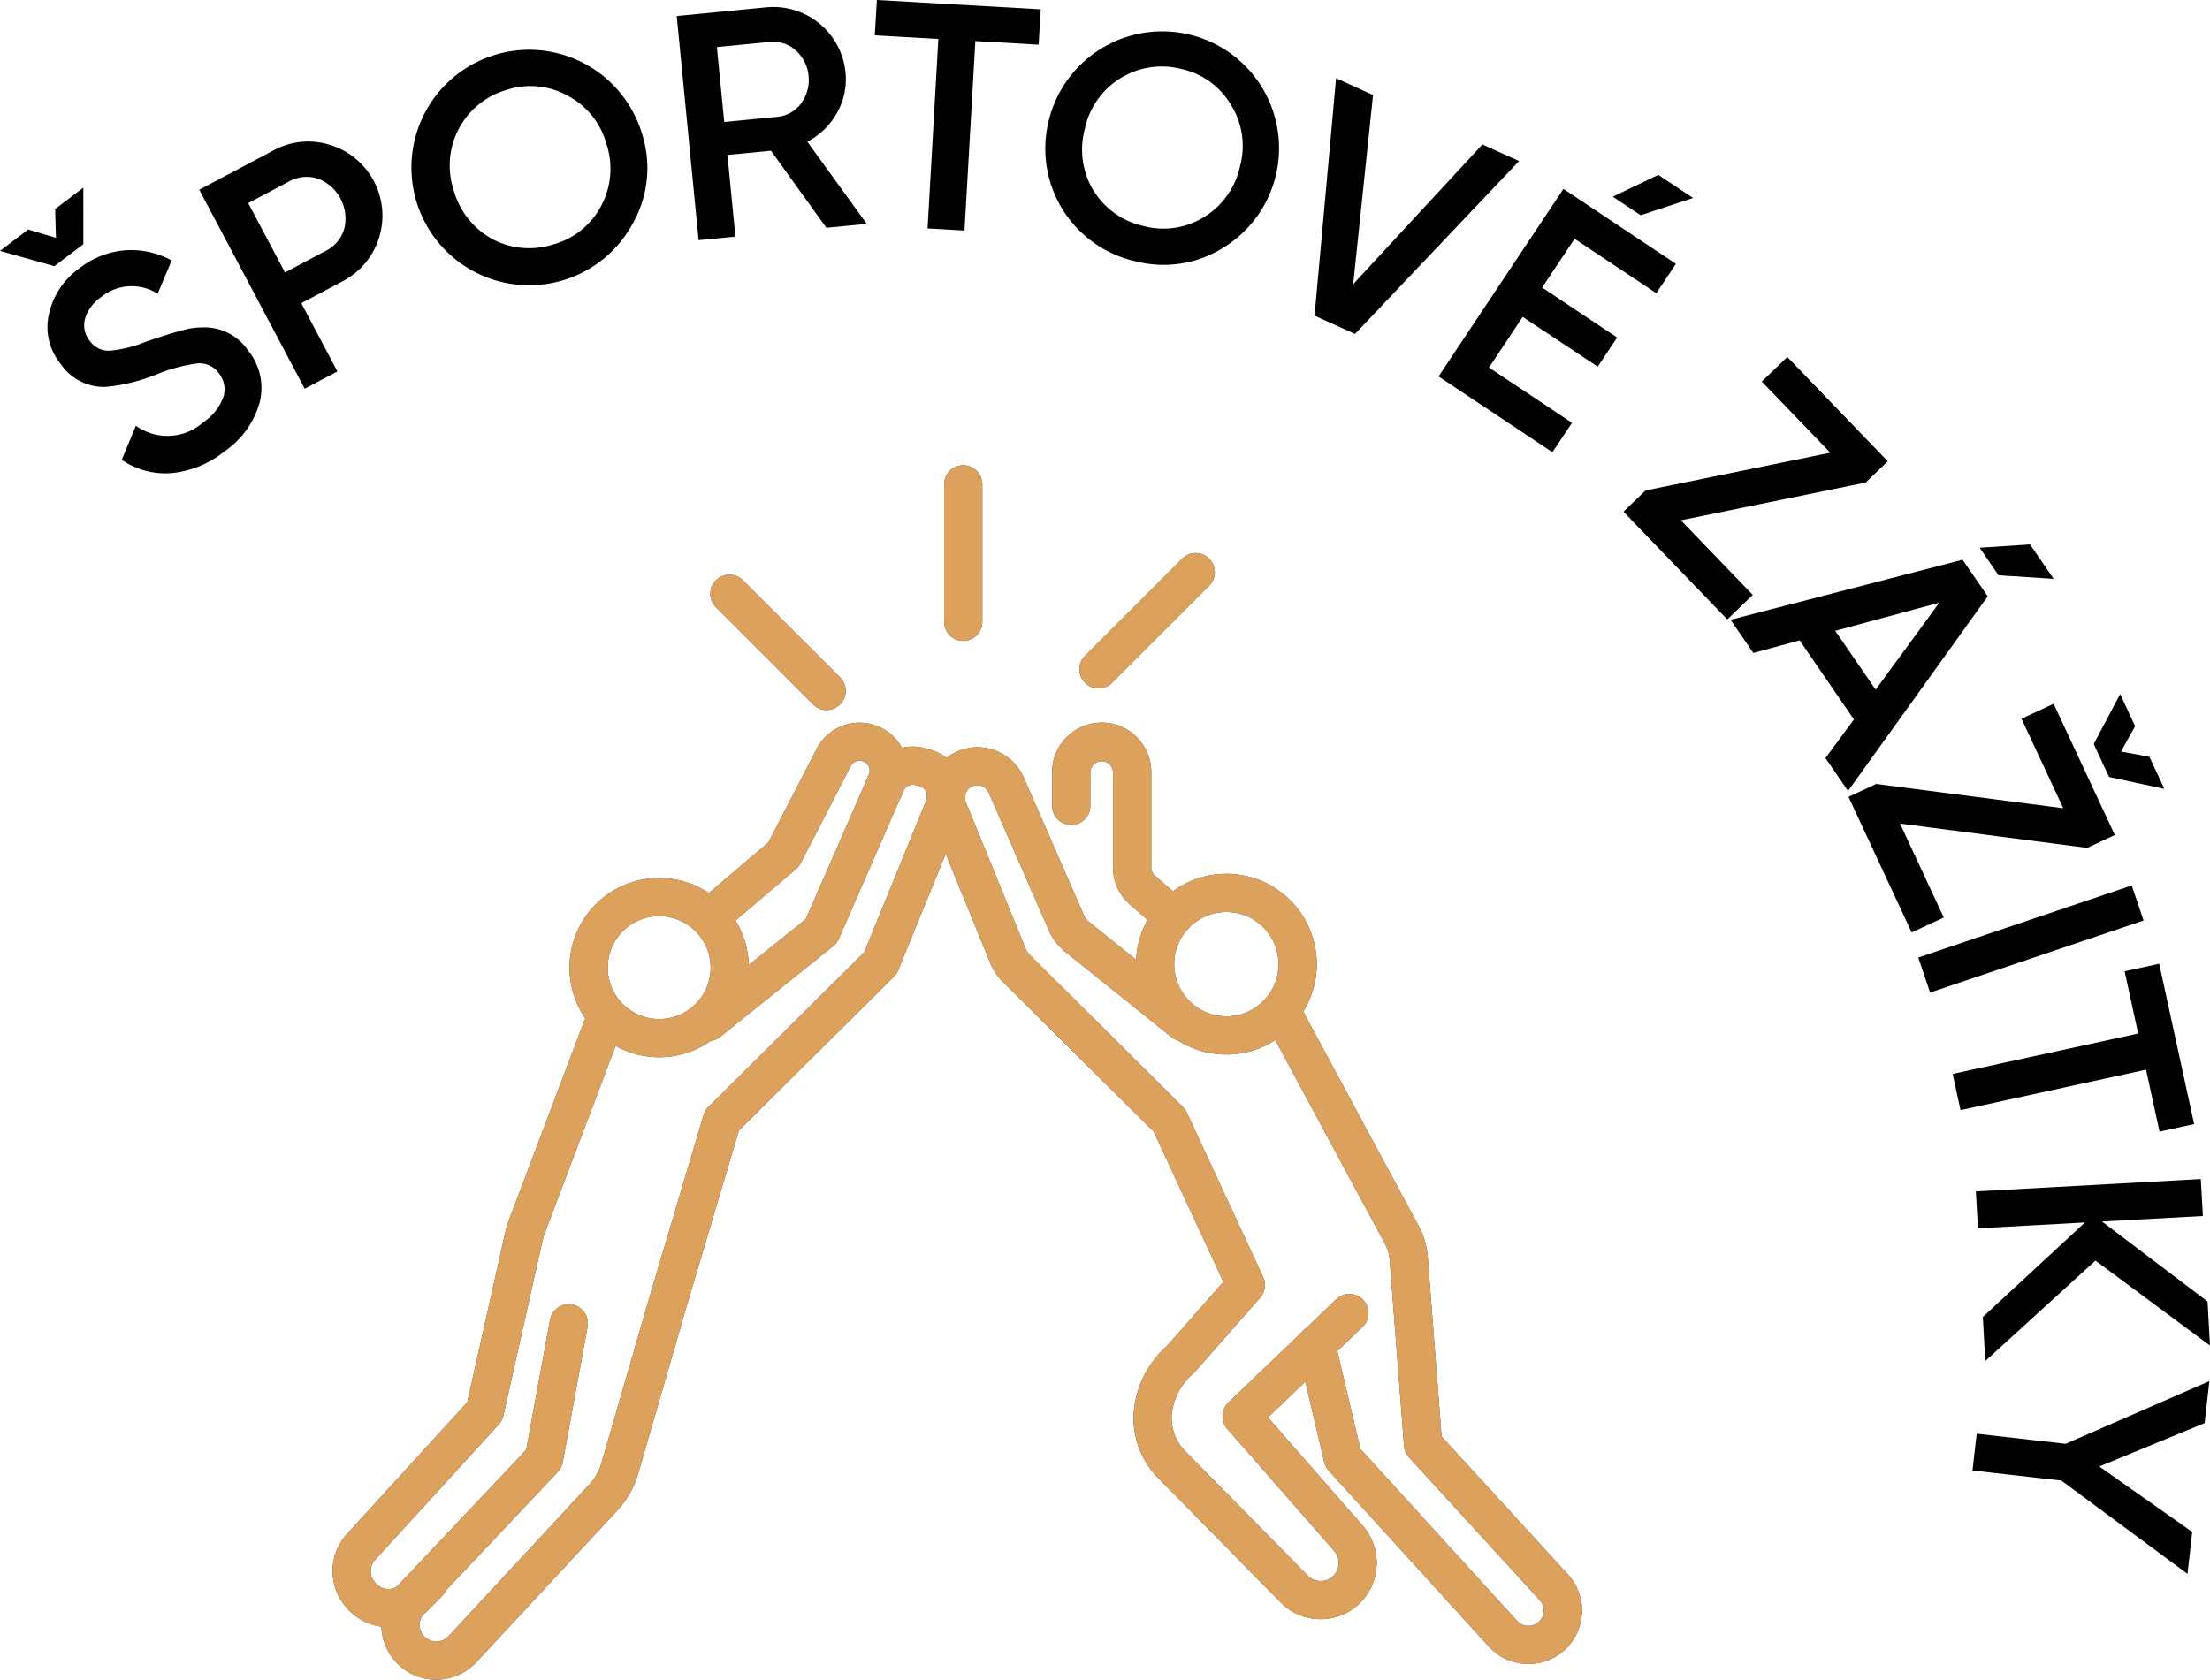 <?xml version="1.0" encoding="utf-8"?>
<svg id="Group_12597" data-name="Group 12597" xmlns="http://www.w3.org/2000/svg" width="105.316" height="80.069" viewBox="0 0 105.316 80.069">
  <g id="Group_12589" data-name="Group 12589">
    <path id="Path_79766" data-name="Path 79766" d="M2509.972,1276.024l-1.38,1.048-2.593-.729,1.344-1.019,1.323.4-.04-1.375,1.344-1.019Zm3.031,4.63q.768-.256.894-.292c.13-.048.4-.128.821-.239a3.259,3.259,0,0,1,.884-.129,2.5,2.5,0,0,1,2.215,1.092,2.828,2.828,0,0,1,.555,2.484,4.2,4.2,0,0,1-1.678,2.331,4.741,4.741,0,0,1-2.517,1.034,3.668,3.668,0,0,1-2.376-.633l.673-1.625a2.569,2.569,0,0,0,3.218-.171,2.441,2.441,0,0,0,.954-1.205,1.225,1.225,0,0,0-.217-1.124,1.128,1.128,0,0,0-1.031-.47,8.02,8.02,0,0,0-1.978.539,8.506,8.506,0,0,1-2.389.58,2.483,2.483,0,0,1-2.138-1.093,2.757,2.757,0,0,1-.554-2.408,3.638,3.638,0,0,1,1.433-2.145,4.075,4.075,0,0,1,2.165-.863,4.025,4.025,0,0,1,2.243.483l-.667,1.584a2.311,2.311,0,0,0-2.7.164,1.928,1.928,0,0,0-.76,1.028,1.169,1.169,0,0,0,.222,1.054,1.11,1.11,0,0,0,.936.473A6.04,6.04,0,0,0,2513,1280.654Z" transform="translate(-2505.999 -1264.384)"/>
    <path id="Path_79767" data-name="Path 79767" d="M2513.348,1273.926l3.5-1.853a3.439,3.439,0,0,1,2.708-.291,3.527,3.527,0,0,1,.592,6.525l-1.938,1.027,1.722,3.253-1.558.824Zm4.085,3.944,1.938-1.027a1.7,1.7,0,0,0,.89-1.07,2.031,2.031,0,0,0-1.254-2.372,1.707,1.707,0,0,0-1.387.136l-1.938,1.027Z" transform="translate(-2503.853 -1264.882)"/>
    <path id="Path_79768" data-name="Path 79768" d="M2531.733,1276.477a5.612,5.612,0,1,1,.407-4.258A5.361,5.361,0,0,1,2531.733,1276.477Zm-6.716.787a3.749,3.749,0,0,0,2.914.253,3.667,3.667,0,0,0,2.267-1.826,3.752,3.752,0,0,0,.255-2.963,3.694,3.694,0,0,0-1.853-2.3,3.636,3.636,0,0,0-2.9-.274,3.748,3.748,0,0,0-2.523,4.788A3.8,3.8,0,0,0,2525.017,1277.264Z" transform="translate(-2501.554 -1265.869)"/>
    <path id="Path_79769" data-name="Path 79769" d="M2540.015,1277l-1.924.189-2.638-3.673-2.076.2.38,3.893-1.754.171-1.043-10.685,4.274-.416a3.458,3.458,0,0,1,3.769,3.1,3.231,3.231,0,0,1-.406,1.929,3.387,3.387,0,0,1-1.414,1.377Zm-4.621-8.672-2.52.247.35,3.571,2.518-.246a1.583,1.583,0,0,0,1.14-.634,1.9,1.9,0,0,0-.247-2.533A1.586,1.586,0,0,0,2535.393,1268.333Z" transform="translate(-2498.711 -1266.33)"/>
    <path id="Path_79770" data-name="Path 79770" d="M2538.364,1266.406l7.808.445-.1,1.685-3.016-.173-.517,9.033-1.76-.1.514-9.032-3.03-.173Z" transform="translate(-2496.577 -1266.406)"/>
    <path id="Path_79771" data-name="Path 79771" d="M2553.06,1277.872a5.358,5.358,0,0,1-4.206.66,5.5,5.5,0,0,1-4.135-6.7,5.566,5.566,0,1,1,8.341,6.039Zm-6.2-2.7a3.75,3.75,0,0,0,2.392,1.684,3.661,3.661,0,0,0,2.876-.438,3.743,3.743,0,0,0,1.71-2.431,3.7,3.7,0,0,0-.442-2.926,3.648,3.648,0,0,0-2.372-1.7,3.747,3.747,0,0,0-4.588,2.871A3.8,3.8,0,0,0,2546.858,1275.177Z" transform="translate(-2494.743 -1266.077)"/>
    <path id="Path_79772" data-name="Path 79772" d="M2556.414,1281.482l-1.929-.872,1.027-11.318,1.761.8-.946,9.016,6.158-6.658,1.747.789Z" transform="translate(-2491.842 -1265.563)"/>
    <path id="Path_79773" data-name="Path 79773" d="M2563.069,1279.629l-1.606,2.412,3.956,2.636-.934,1.4-5.425-3.612,5.95-8.937,5.36,3.571-.934,1.4-3.894-2.593-1.547,2.323,3.574,2.381-.925,1.39Zm6.461-6.77,1.659,1.1-2.5.823-1.328-.884Z" transform="translate(-2490.506 -1264.522)"/>
    <path id="Path_79774" data-name="Path 79774" d="M2577.423,1285.561l-8.807,1.8,3.426,3.555-1.214,1.171-4.948-5.136,1.049-1.012,8.809-1.8-3.267-3.391,1.216-1.171,4.788,4.97Z" transform="translate(-2488.515 -1262.56)"/>
    <path id="Path_79775" data-name="Path 79775" d="M2575.429,1298.245l-1.076-1.567,1.356-1.842-2.586-3.769-2.208.6-1.085-1.58,11.056-2.864,1.2,1.744Zm4.348-8.974-4.959,1.34,1.928,2.806Zm4.323-2.78,1.128,1.642-2.626-.168-.9-1.314Z" transform="translate(-2487.362 -1260.542)"/>
    <path id="Path_79776" data-name="Path 79776" d="M2585.551,1299.346l-8.915-1.159,2.085,4.477-1.529.713-3.011-6.464,1.32-.616,8.915,1.159-1.99-4.267,1.53-.713,2.916,6.256Zm1.048-3.38-.732-1.571,1.26-2.381.712,1.53-.672,1.209,1.353.249.712,1.53Z" transform="translate(-2486.092 -1258.929)"/>
    <path id="Path_79777" data-name="Path 79777" d="M2576.755,1302.509l10.172-3.434.563,1.671-10.172,3.435Z" transform="translate(-2485.34 -1256.867)"/>
    <path id="Path_79778" data-name="Path 79778" d="M2587.865,1301.964l1.664,7.642-1.648.36-.643-2.953-8.84,1.927-.376-1.724,8.841-1.926-.646-2.966Z" transform="translate(-2484.97 -1256.024)"/>
    <path id="Path_79779" data-name="Path 79779" d="M2584.575,1313.794l-5.25,4.787-.115-2.1,4.867-4.505-5.1.279-.1-1.76,10.719-.588.1,1.762-4.809.262,5.032,3.812.115,2.1Z" transform="translate(-2484.719 -1253.704)"/>
    <path id="Path_79780" data-name="Path 79780" d="M2589.225,1324.552l-.225,2-6.009-4.448-4.237-.481.2-1.753,4.237.481,6.851-2.987-.226,2-5.019,2.068Z" transform="translate(-2484.756 -1251.528)"/>
  </g>
  <g id="Group_12596" data-name="Group 12596" transform="translate(15.849 22.177)">
    <g id="Group_12592" data-name="Group 12592">
      <g id="Group_12590" data-name="Group 12590" transform="translate(0 12.267)">
        <path id="Path_79781" data-name="Path 79781" d="M2525.514,1309.24a4.272,4.272,0,1,1,4.273-4.273A4.277,4.277,0,0,1,2525.514,1309.24Zm0-6.724a2.452,2.452,0,1,0,2.453,2.452A2.455,2.455,0,0,0,2525.514,1302.516Z" transform="translate(-2509.951 -1293.288)" fill="#333"/>
        <path id="Path_79782" data-name="Path 79782" d="M2515.347,1339.232a2.615,2.615,0,0,1-1.9-4.412l6.187-6.547,1.133-6.182a.91.91,0,1,1,1.79.328l-1.181,6.447a.91.91,0,0,1-.234.462l-6.371,6.743a.795.795,0,0,0,.578,1.341h.005a.789.789,0,0,0,.577-.255l6.712-7.233a2.552,2.552,0,0,0,.576-1.019l2.319-8.014,2.549-8.575a.9.9,0,0,1,.231-.386l7.428-7.378,2.961-7.261a.477.477,0,0,0-.307-.639l-.211-.063a.478.478,0,0,0-.575.267l-3.082,7.057a.909.909,0,0,1-.263.346l-5.386,4.325a.909.909,0,1,1-1.139-1.418l5.21-4.185,2.992-6.853a2.3,2.3,0,0,1,2.761-1.283l.213.063a2.3,2.3,0,0,1,1.474,3.071l-3.032,7.432a.887.887,0,0,1-.2.3l-7.394,7.344-2.482,8.346-2.317,8.008a4.372,4.372,0,0,1-.99,1.751l-6.713,7.233a2.622,2.622,0,0,1-1.9.837Z" transform="translate(-2510.407 -1293.607)" fill="#333"/>
        <path id="Path_79783" data-name="Path 79783" d="M2513.189,1336.1h-.079a2.626,2.626,0,0,1-1.894-.9l-.048-.057a2.615,2.615,0,0,1,.042-3.478l5.734-6.282,1.825-8.158a3.613,3.613,0,0,1,.142-.474l3.71-9.814a.91.91,0,0,1,1.7.644l-3.71,9.813a1.574,1.574,0,0,0-.068.229l-1.877,8.4a.928.928,0,0,1-.216.414l-5.9,6.46a.8.8,0,0,0-.013,1.058l.049.057a.785.785,0,0,0,.575.272.772.772,0,0,0,.592-.237l.7-.712a.91.91,0,0,1,1.3,1.274l-.7.712A2.622,2.622,0,0,1,2513.189,1336.1Z" transform="translate(-2510.526 -1292.984)" fill="#333"/>
        <path id="Path_79784" data-name="Path 79784" d="M2528.23,1303.319a.91.91,0,0,1-.59-1.6l2.754-2.343,2.3-4.461a2.3,2.3,0,0,1,3.27-.892,2.285,2.285,0,0,1,.88,2.864l-.2.455a.91.91,0,1,1-1.668-.728l.2-.455a.478.478,0,0,0-.863-.411l-2.382,4.62a.9.9,0,0,1-.219.276l-2.892,2.461A.9.9,0,0,1,2528.23,1303.319Z" transform="translate(-2509.625 -1293.665)" fill="#333"/>
        <path id="Path_79785" data-name="Path 79785" d="M2551.169,1309.121a4.307,4.307,0,1,1,4.308-4.306A4.311,4.311,0,0,1,2551.169,1309.121Zm0-6.793a2.487,2.487,0,1,0,2.488,2.487A2.489,2.489,0,0,0,2551.169,1302.328Z" transform="translate(-2508.577 -1293.298)" fill="#333"/>
        <path id="Path_79786" data-name="Path 79786" d="M2556.17,1336.344a2.656,2.656,0,0,1-1.869-.761l-.015-.014-5.765-5.858a4.106,4.106,0,0,1-1.269-3.043,4.717,4.717,0,0,1,1.588-3.341l2.694-3.061-3.321-7.161-7.186-7.137a2.69,2.69,0,0,1-.6-.895l-2.848-6.982a2.41,2.41,0,0,1,4.44-1.874l2.866,6.564a.876.876,0,0,0,.255.333l5.042,4.051a.91.91,0,1,1-1.14,1.418l-5.043-4.05a2.7,2.7,0,0,1-.783-1.023l-2.866-6.564a.592.592,0,0,0-.709-.33.584.584,0,0,0-.363.311.59.59,0,0,0-.015.478l2.848,6.98a.848.848,0,0,0,.194.291l7.3,7.252a.9.9,0,0,1,.185.263l3.64,7.846a.912.912,0,0,1-.143.985l-3.119,3.544a.974.974,0,0,1-.077.077,2.911,2.911,0,0,0-1.025,2.061,2.28,2.28,0,0,0,.727,1.708l.014.014,5.764,5.857a.861.861,0,0,0,1.234-1.2l-.009-.011-5.078-5.8a.91.91,0,0,1,.056-1.257l5.137-4.92a.91.91,0,0,1,1.259,1.315l-4.51,4.318,4.5,5.146a2.693,2.693,0,0,1-.057,3.641,2.662,2.662,0,0,1-1.89.829Z" transform="translate(-2509.084 -1293.606)" fill="#333"/>
        <path id="Path_79787" data-name="Path 79787" d="M2565.246,1337.857a2.545,2.545,0,0,1-1.889-.828l-7.628-8.379a.906.906,0,0,1-.213-.4l-1.269-5.389a.91.91,0,1,1,1.771-.417l1.215,5.16,7.469,8.2a.735.735,0,0,0,1.023.059.733.733,0,0,0,.058-1.045l-6.232-6.809a.913.913,0,0,1-.236-.544l-.685-8.87a1.891,1.891,0,0,0-.223-.763l-5.458-10.137a.91.91,0,0,1,1.6-.863l5.458,10.137a3.7,3.7,0,0,1,.436,1.486l.66,8.557,6.02,6.577a2.545,2.545,0,0,1-1.88,4.268Z" transform="translate(-2508.255 -1292.984)" fill="#333"/>
        <path id="Path_79788" data-name="Path 79788" d="M2548.834,1303.835a.907.907,0,0,1-.6-.225l-1.491-1.307-.01-.008a2.3,2.3,0,0,1-.761-1.71l0-4.558a.542.542,0,0,0-1.083,0v1.576a.91.91,0,1,1-1.819,0v-1.576a2.361,2.361,0,0,1,4.723,0l0,4.557a.485.485,0,0,0,.156.356l1.485,1.3a.91.91,0,0,1-.6,1.6Z" transform="translate(-2508.78 -1293.665)" fill="#333"/>
      </g>
      <g id="Group_12591" data-name="Group 12591" transform="translate(18.002)">
        <path id="Path_79789" data-name="Path 79789" d="M2533.155,1293.426a.9.9,0,0,1-.644-.267l-4.633-4.633a.91.91,0,0,1,1.287-1.287l4.633,4.633a.91.91,0,0,1-.643,1.553Z" transform="translate(-2527.612 -1281.757)" fill="#333"/>
        <path id="Path_79790" data-name="Path 79790" d="M2545.212,1292.449a.91.91,0,0,1-.644-1.553l4.633-4.633a.91.91,0,0,1,1.287,1.287l-4.632,4.633A.908.908,0,0,1,2545.212,1292.449Z" transform="translate(-2526.716 -1281.81)" fill="#333"/>
        <path id="Path_79791" data-name="Path 79791" d="M2539.094,1290.395a.911.911,0,0,1-.91-.911v-6.552a.91.91,0,0,1,1.82,0v6.552A.91.91,0,0,1,2539.094,1290.395Z" transform="translate(-2527.044 -1282.023)" fill="#333"/>
      </g>
    </g>
    <g id="Group_12595" data-name="Group 12595">
      <g id="Group_12593" data-name="Group 12593" transform="translate(0 12.267)">
        <path id="Path_79792" data-name="Path 79792" d="M2525.514,1309.24a4.272,4.272,0,1,1,4.273-4.273A4.277,4.277,0,0,1,2525.514,1309.24Zm0-6.724a2.452,2.452,0,1,0,2.453,2.452A2.455,2.455,0,0,0,2525.514,1302.516Z" transform="translate(-2509.951 -1293.288)" fill="#dda15e"/>
        <path id="Path_79793" data-name="Path 79793" d="M2515.347,1339.232a2.615,2.615,0,0,1-1.9-4.412l6.187-6.547,1.133-6.182a.91.91,0,1,1,1.79.328l-1.181,6.447a.91.91,0,0,1-.234.462l-6.371,6.743a.795.795,0,0,0,.578,1.341h.005a.789.789,0,0,0,.577-.255l6.712-7.233a2.552,2.552,0,0,0,.576-1.019l2.319-8.014,2.549-8.575a.9.9,0,0,1,.231-.386l7.428-7.378,2.961-7.261a.477.477,0,0,0-.307-.639l-.211-.063a.478.478,0,0,0-.575.267l-3.082,7.057a.909.909,0,0,1-.263.346l-5.386,4.325a.909.909,0,1,1-1.139-1.418l5.21-4.185,2.992-6.853a2.3,2.3,0,0,1,2.761-1.283l.213.063a2.3,2.3,0,0,1,1.474,3.071l-3.032,7.432a.887.887,0,0,1-.2.3l-7.394,7.344-2.482,8.346-2.317,8.008a4.372,4.372,0,0,1-.99,1.751l-6.713,7.233a2.622,2.622,0,0,1-1.9.837Z" transform="translate(-2510.407 -1293.607)" fill="#dda15e"/>
        <path id="Path_79794" data-name="Path 79794" d="M2513.189,1336.1h-.079a2.626,2.626,0,0,1-1.894-.9l-.048-.057a2.615,2.615,0,0,1,.042-3.478l5.734-6.282,1.825-8.158a3.613,3.613,0,0,1,.142-.474l3.71-9.814a.91.91,0,0,1,1.7.644l-3.71,9.813a1.574,1.574,0,0,0-.068.229l-1.877,8.4a.928.928,0,0,1-.216.414l-5.9,6.46a.8.8,0,0,0-.013,1.058l.049.057a.785.785,0,0,0,.575.272.772.772,0,0,0,.592-.237l.7-.712a.91.91,0,0,1,1.3,1.274l-.7.712A2.622,2.622,0,0,1,2513.189,1336.1Z" transform="translate(-2510.526 -1292.984)" fill="#dda15e"/>
        <path id="Path_79795" data-name="Path 79795" d="M2528.23,1303.319a.91.91,0,0,1-.59-1.6l2.754-2.343,2.3-4.461a2.3,2.3,0,0,1,3.27-.892,2.285,2.285,0,0,1,.88,2.864l-.2.455a.91.91,0,1,1-1.668-.728l.2-.455a.478.478,0,0,0-.863-.411l-2.382,4.62a.9.9,0,0,1-.219.276l-2.892,2.461A.9.9,0,0,1,2528.23,1303.319Z" transform="translate(-2509.625 -1293.665)" fill="#dda15e"/>
        <path id="Path_79796" data-name="Path 79796" d="M2551.169,1309.121a4.307,4.307,0,1,1,4.308-4.306A4.311,4.311,0,0,1,2551.169,1309.121Zm0-6.793a2.487,2.487,0,1,0,2.488,2.487A2.489,2.489,0,0,0,2551.169,1302.328Z" transform="translate(-2508.577 -1293.298)" fill="#dda15e"/>
        <path id="Path_79797" data-name="Path 79797" d="M2556.17,1336.344a2.656,2.656,0,0,1-1.869-.761l-.015-.014-5.765-5.858a4.106,4.106,0,0,1-1.269-3.043,4.717,4.717,0,0,1,1.588-3.341l2.694-3.061-3.321-7.161-7.186-7.137a2.69,2.69,0,0,1-.6-.895l-2.848-6.982a2.41,2.41,0,0,1,4.44-1.874l2.866,6.564a.876.876,0,0,0,.255.333l5.042,4.051a.91.91,0,1,1-1.14,1.418l-5.043-4.05a2.7,2.7,0,0,1-.783-1.023l-2.866-6.564a.592.592,0,0,0-.709-.33.584.584,0,0,0-.363.311.59.59,0,0,0-.015.478l2.848,6.98a.848.848,0,0,0,.194.291l7.3,7.252a.9.9,0,0,1,.185.263l3.64,7.846a.912.912,0,0,1-.143.985l-3.119,3.544a.974.974,0,0,1-.077.077,2.911,2.911,0,0,0-1.025,2.061,2.28,2.28,0,0,0,.727,1.708l.014.014,5.764,5.857a.861.861,0,0,0,1.234-1.2l-.009-.011-5.078-5.8a.91.91,0,0,1,.056-1.257l5.137-4.92a.91.91,0,0,1,1.259,1.315l-4.51,4.318,4.5,5.146a2.693,2.693,0,0,1-.057,3.641,2.662,2.662,0,0,1-1.89.829Z" transform="translate(-2509.084 -1293.606)" fill="#dda15e"/>
        <path id="Path_79798" data-name="Path 79798" d="M2565.246,1337.857a2.545,2.545,0,0,1-1.889-.828l-7.628-8.379a.906.906,0,0,1-.213-.4l-1.269-5.389a.91.91,0,1,1,1.771-.417l1.215,5.16,7.469,8.2a.735.735,0,0,0,1.023.059.733.733,0,0,0,.058-1.045l-6.232-6.809a.913.913,0,0,1-.236-.544l-.685-8.87a1.891,1.891,0,0,0-.223-.763l-5.458-10.137a.91.91,0,0,1,1.6-.863l5.458,10.137a3.7,3.7,0,0,1,.436,1.486l.66,8.557,6.02,6.577a2.545,2.545,0,0,1-1.88,4.268Z" transform="translate(-2508.255 -1292.984)" fill="#dda15e"/>
        <path id="Path_79799" data-name="Path 79799" d="M2548.834,1303.835a.907.907,0,0,1-.6-.225l-1.491-1.307-.01-.008a2.3,2.3,0,0,1-.761-1.71l0-4.558a.542.542,0,0,0-1.083,0v1.576a.91.91,0,1,1-1.819,0v-1.576a2.361,2.361,0,0,1,4.723,0l0,4.557a.485.485,0,0,0,.156.356l1.485,1.3a.91.91,0,0,1-.6,1.6Z" transform="translate(-2508.78 -1293.665)" fill="#dda15e"/>
      </g>
      <g id="Group_12594" data-name="Group 12594" transform="translate(18.002)">
        <path id="Path_79800" data-name="Path 79800" d="M2533.155,1293.426a.9.9,0,0,1-.644-.267l-4.633-4.633a.91.91,0,0,1,1.287-1.287l4.633,4.633a.91.91,0,0,1-.643,1.553Z" transform="translate(-2527.612 -1281.757)" fill="#dda15e"/>
        <path id="Path_79801" data-name="Path 79801" d="M2545.212,1292.449a.91.91,0,0,1-.644-1.553l4.633-4.633a.91.91,0,0,1,1.287,1.287l-4.632,4.633A.908.908,0,0,1,2545.212,1292.449Z" transform="translate(-2526.716 -1281.81)" fill="#dda15e"/>
        <path id="Path_79802" data-name="Path 79802" d="M2539.094,1290.395a.911.911,0,0,1-.91-.911v-6.552a.91.91,0,0,1,1.82,0v6.552A.91.91,0,0,1,2539.094,1290.395Z" transform="translate(-2527.044 -1282.023)" fill="#dda15e"/>
      </g>
    </g>
  </g>
</svg>
